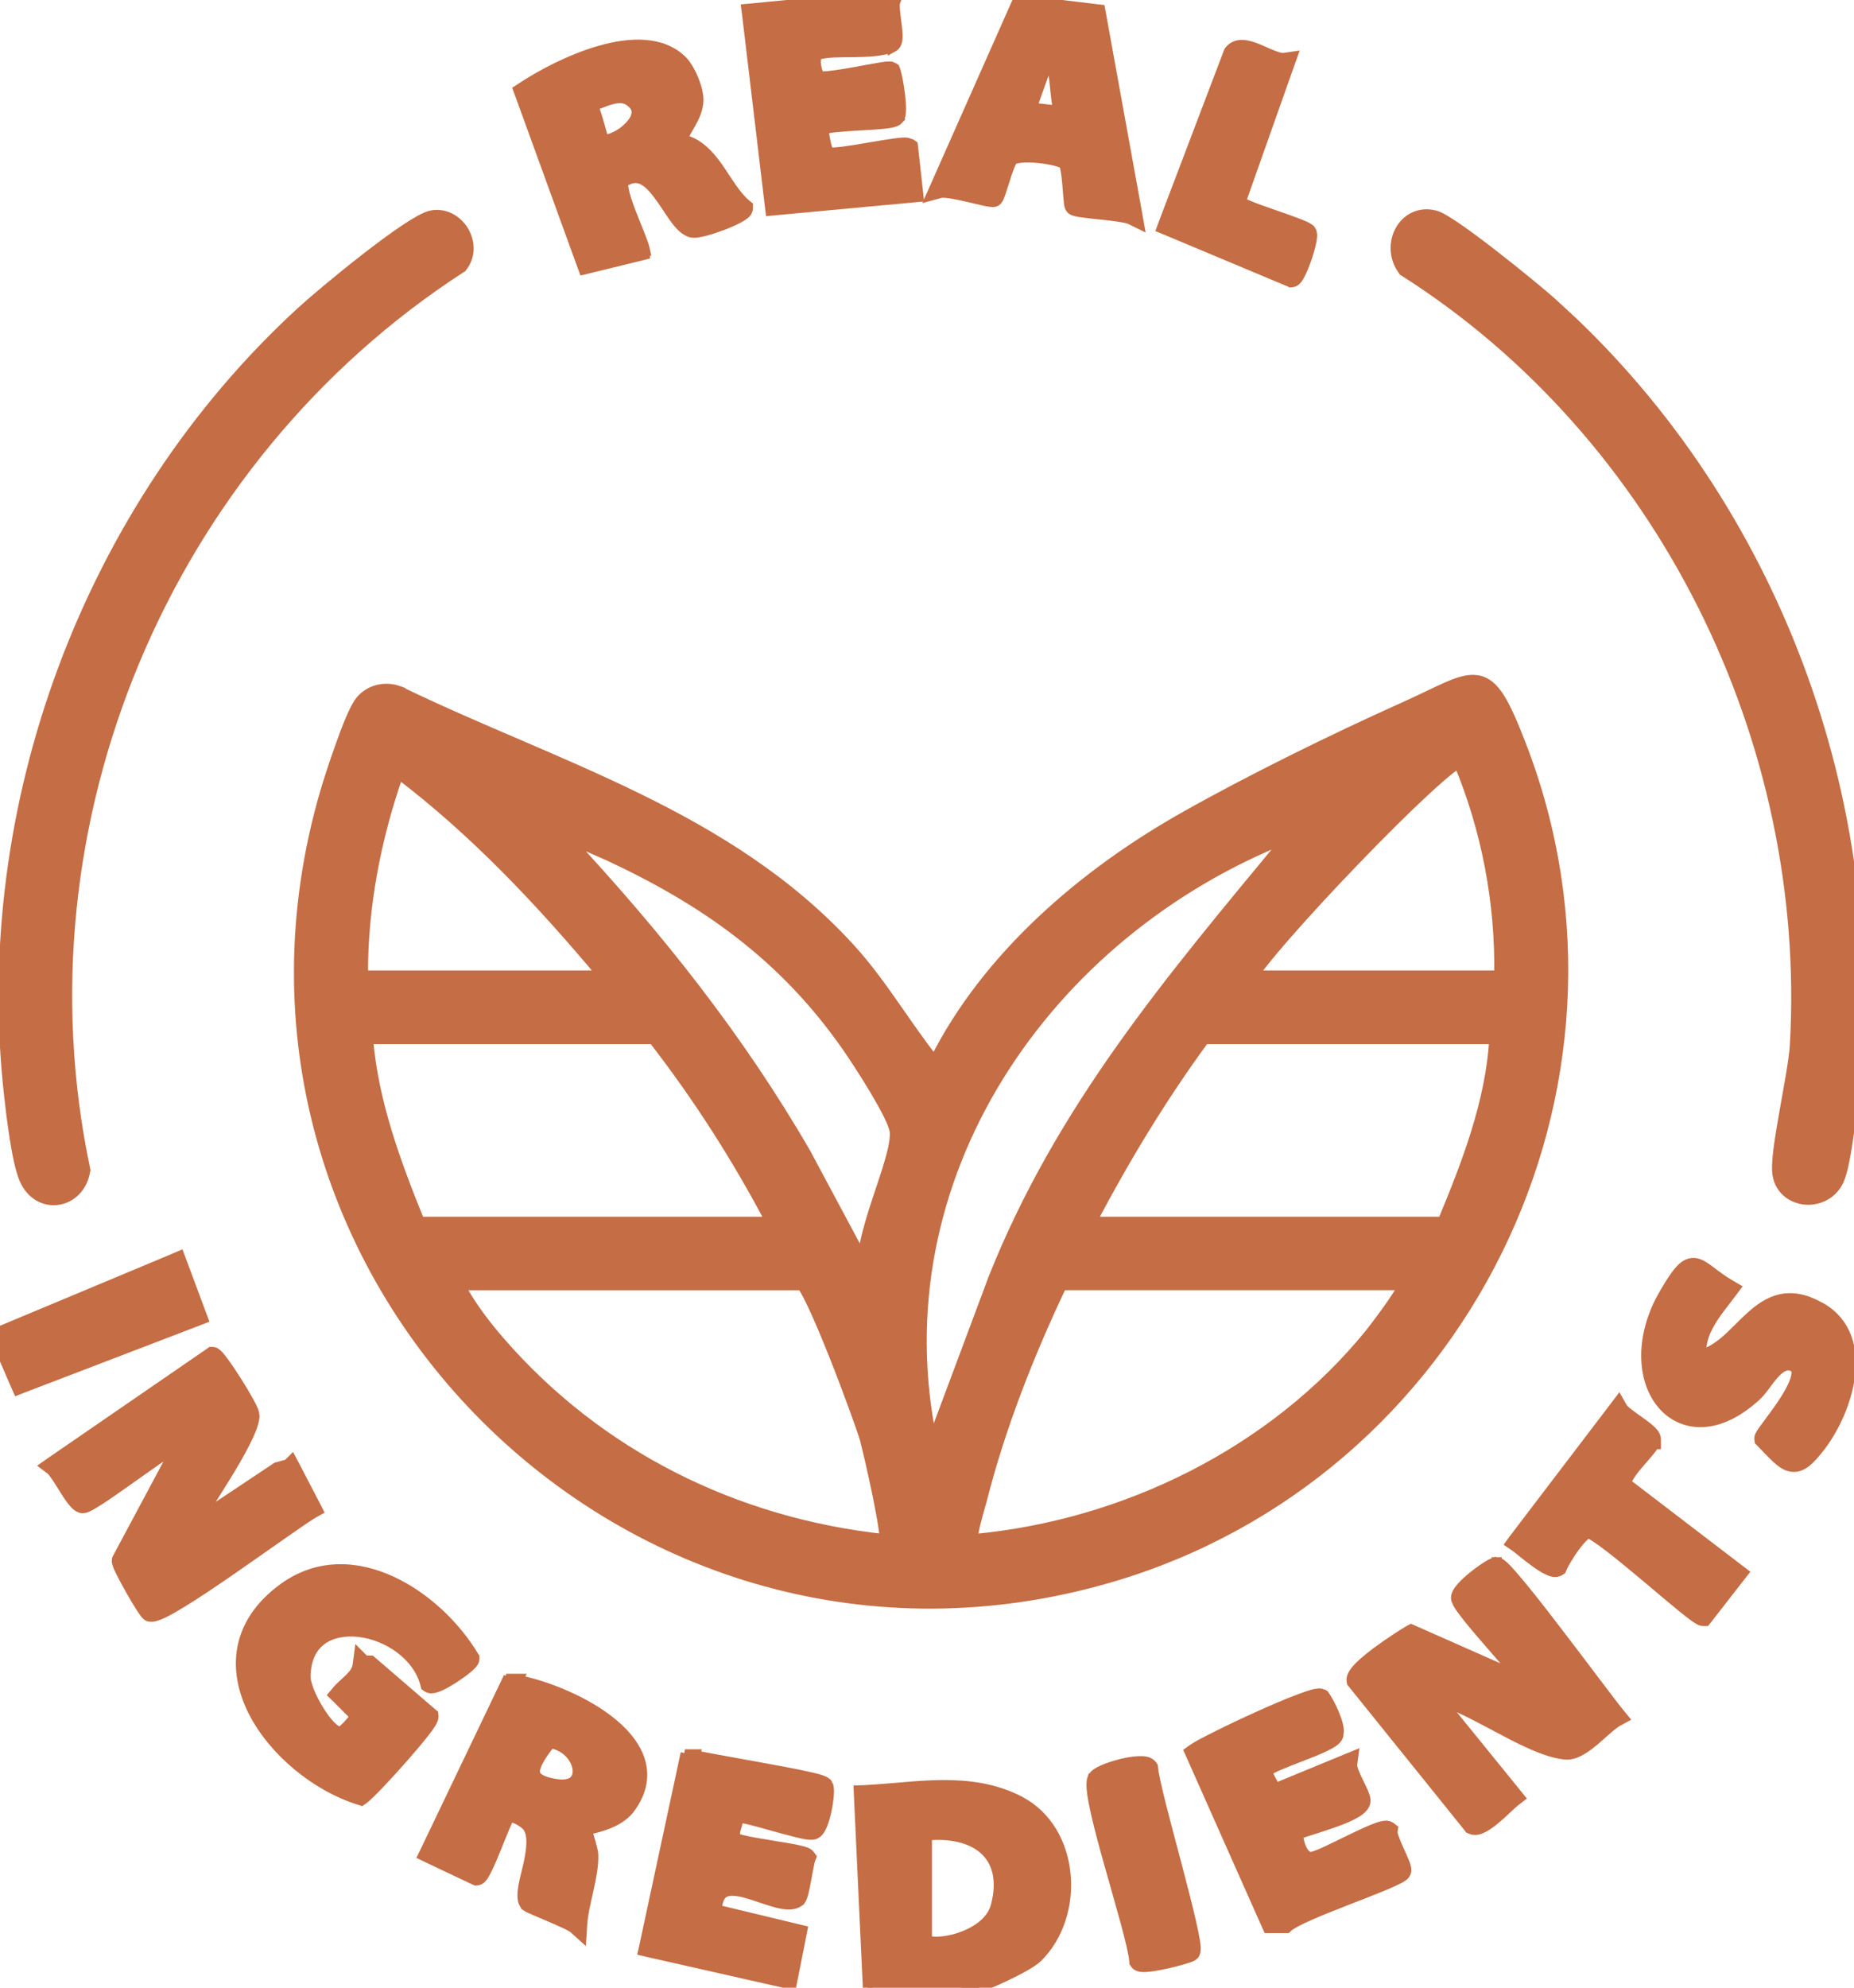 <svg xmlns="http://www.w3.org/2000/svg" fill="none" viewBox="0 0 28 30" height="30" width="28">
<g clip-path="url(#clip0_1509_1739)">
<path stroke-width="0.15" stroke="#C56D44" fill="#C56D44" d="M22.305 10.265C22.446 10.285 22.552 10.379 22.65 10.535C22.748 10.69 22.848 10.921 22.972 11.24V11.241C24.979 16.423 22.065 22.26 16.77 23.808C9.518 25.926 2.793 19.2 4.91 11.955C4.952 11.811 5.042 11.53 5.139 11.26C5.187 11.124 5.237 10.991 5.285 10.877C5.332 10.765 5.379 10.668 5.42 10.608V10.607C5.544 10.428 5.763 10.364 5.96 10.409L6.043 10.435L6.069 10.445L6.072 10.451C6.654 10.731 7.248 10.986 7.843 11.241C8.445 11.5 9.048 11.76 9.634 12.047C10.805 12.62 11.915 13.303 12.834 14.308C13.092 14.59 13.315 14.9 13.529 15.207C13.722 15.483 13.909 15.757 14.113 16.013C14.904 14.434 16.367 13.186 17.876 12.334C18.866 11.774 20.133 11.152 21.173 10.685C21.314 10.622 21.44 10.562 21.552 10.509C21.663 10.456 21.762 10.408 21.851 10.369C22.023 10.294 22.171 10.245 22.305 10.265ZM16.036 19.398C15.548 20.424 15.108 21.54 14.83 22.638V22.639C14.819 22.682 14.768 22.848 14.729 23.009C14.71 23.09 14.695 23.165 14.69 23.219C14.69 23.223 14.691 23.226 14.69 23.23C16.99 23.021 19.242 21.912 20.695 20.119C20.728 20.077 20.879 19.881 21.013 19.689C21.079 19.592 21.141 19.498 21.182 19.427C21.187 19.417 21.192 19.407 21.196 19.398H16.036ZM6.947 19.399C7.102 19.697 7.342 20.009 7.558 20.257C9.047 21.966 11.102 22.986 13.359 23.229C13.358 23.195 13.354 23.148 13.347 23.092C13.328 22.954 13.293 22.766 13.254 22.573C13.214 22.38 13.171 22.184 13.135 22.027L13.062 21.725C13.019 21.578 12.811 20.999 12.592 20.448C12.482 20.173 12.371 19.907 12.277 19.707C12.23 19.607 12.188 19.524 12.154 19.467C12.137 19.438 12.123 19.417 12.112 19.403C12.111 19.402 12.11 19.401 12.108 19.399H6.947ZM19.466 12.634C15.798 14.072 13.246 17.78 14.079 21.76L14.992 19.319V19.317C16.018 16.727 17.689 14.771 19.412 12.688V12.688C19.43 12.666 19.449 12.648 19.466 12.634ZM8.549 12.635C9.925 14.11 11.162 15.66 12.177 17.416L12.178 17.419L13.027 19.004C13.035 18.927 13.046 18.847 13.062 18.767C13.105 18.559 13.174 18.336 13.245 18.121C13.316 17.904 13.389 17.696 13.441 17.512C13.492 17.335 13.519 17.191 13.513 17.09L13.511 17.075C13.506 17.028 13.474 16.942 13.418 16.827C13.363 16.715 13.289 16.585 13.211 16.453C13.054 16.19 12.88 15.927 12.796 15.806C11.843 14.434 10.646 13.594 9.193 12.918L8.555 12.638C8.553 12.637 8.551 12.636 8.549 12.635ZM18.191 15.684C17.552 16.555 16.99 17.483 16.486 18.439H21.787C22.155 17.551 22.508 16.64 22.567 15.684H18.191ZM5.56 15.684C5.64 16.64 5.977 17.547 6.338 18.439H11.638C11.128 17.472 10.535 16.546 9.865 15.684H5.56ZM22.03 11.516C21.999 11.535 21.958 11.564 21.908 11.602C21.808 11.681 21.679 11.793 21.529 11.932C21.23 12.208 20.854 12.581 20.479 12.971C20.103 13.36 19.728 13.765 19.432 14.104C19.283 14.274 19.155 14.427 19.056 14.553C19.004 14.618 18.962 14.674 18.929 14.722H22.641C22.66 13.626 22.451 12.526 22.03 11.516ZM6.019 11.677C5.678 12.654 5.477 13.686 5.483 14.722H9.1C8.169 13.612 7.172 12.55 6.019 11.677Z"></path>
<path stroke-width="0.15" stroke="#C56D44" fill="#C56D44" d="M21.141 3.484C21.235 3.307 21.429 3.19 21.669 3.25C21.711 3.26 21.766 3.288 21.823 3.322C21.883 3.357 21.954 3.404 22.032 3.458C22.188 3.566 22.376 3.707 22.562 3.852C22.936 4.142 23.312 4.454 23.443 4.572L23.751 4.856C26.878 7.838 28.477 12.275 27.988 16.588C27.973 16.721 27.945 16.974 27.907 17.218C27.889 17.341 27.868 17.462 27.846 17.566C27.824 17.668 27.798 17.76 27.77 17.819C27.67 18.032 27.458 18.123 27.265 18.107C27.071 18.09 26.884 17.963 26.845 17.733C26.829 17.645 26.839 17.503 26.859 17.343C26.88 17.18 26.913 16.987 26.947 16.791C27.017 16.394 27.094 15.99 27.106 15.775C27.371 11.169 25.093 6.565 21.208 4.098L21.196 4.091L21.189 4.08C21.049 3.893 21.047 3.658 21.141 3.484Z"></path>
<path stroke-width="0.15" stroke="#C56D44" fill="#C56D44" d="M6.526 3.249C6.734 3.215 6.913 3.332 7.006 3.489C7.098 3.647 7.115 3.861 6.981 4.028L6.974 4.038L6.963 4.044C2.504 6.931 0.184 12.413 1.287 17.646L1.29 17.66L1.287 17.674C1.247 17.921 1.075 18.08 0.879 18.11C0.681 18.141 0.473 18.039 0.368 17.8C0.308 17.663 0.258 17.415 0.22 17.172C0.181 16.925 0.152 16.673 0.135 16.52C-0.348 12.17 1.332 7.659 4.544 4.709C4.693 4.571 5.106 4.221 5.519 3.9C5.725 3.74 5.933 3.585 6.108 3.468C6.196 3.409 6.277 3.359 6.346 3.321C6.412 3.285 6.476 3.257 6.526 3.249Z"></path>
<path stroke-width="0.15" stroke="#C56D44" fill="#C56D44" d="M22.605 23.578V23.581C22.607 23.581 22.61 23.581 22.613 23.581L22.614 23.579C22.634 23.582 22.651 23.592 22.66 23.598C22.671 23.605 22.682 23.613 22.692 23.622C22.714 23.64 22.739 23.665 22.767 23.694C22.822 23.753 22.891 23.834 22.971 23.93C23.13 24.122 23.331 24.38 23.533 24.645C23.94 25.175 24.352 25.73 24.462 25.862L24.52 25.933L24.44 25.976C24.395 26 24.341 26.043 24.278 26.097C24.219 26.147 24.148 26.213 24.082 26.269C24.014 26.326 23.942 26.382 23.869 26.422C23.798 26.461 23.718 26.491 23.637 26.482C23.482 26.467 23.309 26.407 23.133 26.329C23.044 26.29 22.953 26.246 22.86 26.199L22.304 25.906C22.212 25.859 22.121 25.814 22.033 25.774C21.939 25.732 21.849 25.696 21.764 25.668L22.904 27.072L22.953 27.133L22.892 27.18C22.866 27.199 22.824 27.238 22.77 27.288C22.719 27.337 22.658 27.393 22.597 27.445C22.536 27.497 22.471 27.546 22.41 27.579C22.38 27.595 22.346 27.61 22.314 27.616C22.281 27.623 22.242 27.622 22.206 27.604L22.191 27.597L22.182 27.584L20.429 25.409L20.417 25.395L20.413 25.376C20.404 25.328 20.426 25.284 20.445 25.254C20.466 25.221 20.497 25.186 20.53 25.152C20.598 25.084 20.692 25.009 20.788 24.936C20.981 24.792 21.198 24.654 21.277 24.608L21.311 24.59L21.345 24.605L22.925 25.304C22.834 25.191 22.709 25.046 22.578 24.895C22.445 24.742 22.307 24.584 22.2 24.452C22.147 24.387 22.101 24.326 22.065 24.276C22.048 24.252 22.032 24.228 22.02 24.207L21.992 24.145C21.981 24.102 21.998 24.061 22.012 24.037C22.027 24.009 22.048 23.981 22.072 23.954C22.121 23.899 22.187 23.84 22.254 23.786C22.321 23.732 22.392 23.681 22.45 23.645C22.479 23.626 22.506 23.61 22.529 23.599C22.541 23.593 22.553 23.588 22.565 23.584C22.573 23.582 22.586 23.582 22.602 23.582V23.578H22.605Z"></path>
<path stroke-width="0.15" stroke="#C56D44" fill="#C56D44" d="M3.21 20.404C3.231 20.404 3.247 20.413 3.254 20.417C3.262 20.422 3.269 20.427 3.274 20.432C3.285 20.441 3.296 20.452 3.307 20.464C3.328 20.488 3.354 20.522 3.383 20.561C3.44 20.638 3.509 20.742 3.577 20.849C3.645 20.955 3.711 21.066 3.76 21.156C3.784 21.201 3.806 21.242 3.82 21.276C3.828 21.293 3.833 21.311 3.838 21.326L3.845 21.38C3.836 21.484 3.776 21.63 3.696 21.785C3.615 21.944 3.508 22.126 3.396 22.307C3.26 22.528 3.12 22.746 3.009 22.924L4.168 22.152L4.179 22.145L4.189 22.143L4.347 22.099L4.407 22.039L4.455 22.13L4.77 22.735L4.803 22.8L4.74 22.835C4.658 22.882 4.481 23.004 4.254 23.163C4.028 23.321 3.756 23.513 3.488 23.698C3.22 23.883 2.954 24.062 2.74 24.192C2.634 24.257 2.539 24.311 2.462 24.348C2.424 24.366 2.388 24.38 2.356 24.39C2.328 24.398 2.292 24.407 2.26 24.401C2.24 24.398 2.226 24.387 2.222 24.384C2.216 24.379 2.21 24.374 2.206 24.37C2.198 24.362 2.19 24.351 2.182 24.34C2.165 24.317 2.144 24.287 2.122 24.252C2.077 24.182 2.022 24.09 1.97 23.997C1.917 23.904 1.866 23.809 1.828 23.733C1.809 23.696 1.793 23.661 1.782 23.634C1.777 23.62 1.772 23.608 1.769 23.596C1.767 23.59 1.765 23.582 1.764 23.575C1.763 23.569 1.761 23.557 1.764 23.543L1.766 23.532L1.771 23.521L2.671 21.839C2.653 21.85 2.633 21.86 2.613 21.873C2.473 21.962 2.29 22.09 2.104 22.222C1.92 22.352 1.733 22.486 1.583 22.587C1.508 22.637 1.441 22.68 1.388 22.71C1.362 22.725 1.338 22.738 1.316 22.747C1.306 22.752 1.294 22.756 1.283 22.759L1.242 22.764C1.205 22.761 1.175 22.739 1.155 22.723C1.134 22.704 1.112 22.681 1.093 22.656C1.053 22.607 1.011 22.542 0.971 22.477C0.929 22.412 0.889 22.347 0.853 22.292C0.814 22.235 0.786 22.199 0.77 22.186L0.688 22.124L0.772 22.065L3.168 20.418L3.187 20.404H3.21Z"></path>
<path stroke-width="0.15" stroke="#C56D44" fill="#C56D44" d="M14.222 26.941C14.619 26.938 15.018 26.987 15.395 27.181H15.394C15.822 27.401 16.051 27.837 16.094 28.29C16.137 28.743 15.995 29.225 15.667 29.546C15.623 29.589 15.538 29.643 15.441 29.696C15.342 29.751 15.22 29.811 15.1 29.866C14.979 29.921 14.856 29.972 14.752 30.01C14.7 30.028 14.652 30.044 14.61 30.055C14.57 30.065 14.531 30.073 14.499 30.073H13.109L13.106 30.002L12.971 27.097L12.968 27.021L13.042 27.019C13.234 27.009 13.428 26.991 13.626 26.975C13.823 26.958 14.023 26.943 14.222 26.941ZM14.851 27.905C14.659 27.741 14.356 27.669 14 27.703V29.28C14.001 29.281 14.002 29.283 14.005 29.284C14.021 29.292 14.05 29.3 14.095 29.304C14.183 29.31 14.308 29.297 14.44 29.259C14.71 29.181 14.973 29.015 15.038 28.767C15.146 28.357 15.049 28.075 14.851 27.905Z"></path>
<path stroke-width="0.15" stroke="#C56D44" fill="#C56D44" d="M7.166 25.035C7.166 25.061 7.154 25.081 7.148 25.089C7.141 25.101 7.132 25.111 7.123 25.121C7.105 25.14 7.083 25.162 7.057 25.183C7.004 25.227 6.934 25.277 6.862 25.324C6.791 25.37 6.715 25.415 6.651 25.444C6.62 25.458 6.588 25.47 6.56 25.477C6.545 25.48 6.528 25.483 6.512 25.483C6.496 25.482 6.473 25.479 6.452 25.464L6.43 25.449L6.423 25.421C6.312 24.989 5.86 24.684 5.425 24.632C5.209 24.607 5.008 24.645 4.862 24.75C4.719 24.854 4.619 25.03 4.615 25.304C4.615 25.352 4.632 25.426 4.667 25.517C4.702 25.606 4.751 25.704 4.807 25.796C4.863 25.889 4.925 25.974 4.984 26.037C5.047 26.102 5.096 26.132 5.126 26.137C5.126 26.137 5.137 26.138 5.163 26.121C5.189 26.103 5.217 26.076 5.249 26.043C5.28 26.009 5.311 25.974 5.341 25.94C5.35 25.93 5.36 25.921 5.369 25.911L5.086 25.627L5.037 25.58L5.081 25.527C5.114 25.487 5.151 25.451 5.187 25.419C5.223 25.385 5.257 25.355 5.288 25.324C5.35 25.261 5.392 25.201 5.401 25.125L5.421 24.974L5.509 25.062H5.602L5.623 25.08L6.521 25.853L6.545 25.873L6.548 25.905C6.549 25.921 6.545 25.936 6.542 25.944C6.539 25.953 6.535 25.963 6.531 25.971C6.523 25.988 6.513 26.006 6.5 26.025C6.475 26.064 6.438 26.113 6.396 26.166C6.31 26.275 6.195 26.411 6.075 26.546C5.955 26.682 5.83 26.819 5.726 26.928C5.623 27.035 5.534 27.123 5.489 27.156L5.458 27.177L5.423 27.166C4.781 26.966 4.132 26.44 3.823 25.83C3.668 25.523 3.597 25.19 3.66 24.865C3.724 24.538 3.921 24.228 4.287 23.964C4.807 23.59 5.394 23.625 5.912 23.864C6.428 24.101 6.883 24.543 7.155 24.996L7.166 25.013V25.035Z"></path>
<path stroke-width="0.15" stroke="#C56D44" fill="#C56D44" d="M9.523 1.537C9.44 1.471 9.346 1.471 9.232 1.502C9.175 1.517 9.117 1.54 9.057 1.563C9.026 1.575 8.992 1.585 8.96 1.596C8.968 1.616 8.977 1.637 8.984 1.659C9.006 1.72 9.027 1.793 9.047 1.861C9.067 1.931 9.084 1.996 9.099 2.046C9.105 2.068 9.112 2.085 9.116 2.098C9.123 2.1 9.133 2.105 9.148 2.104C9.175 2.103 9.208 2.095 9.247 2.081C9.325 2.051 9.411 1.997 9.481 1.93C9.553 1.863 9.6 1.79 9.611 1.724C9.621 1.666 9.606 1.602 9.525 1.539L9.523 1.537ZM11.296 3.142C11.296 3.171 11.282 3.194 11.273 3.206C11.264 3.219 11.251 3.23 11.239 3.239C11.216 3.257 11.186 3.275 11.153 3.293C11.087 3.328 10.999 3.367 10.909 3.401C10.819 3.435 10.725 3.466 10.645 3.487C10.605 3.497 10.566 3.505 10.534 3.51C10.52 3.512 10.503 3.514 10.487 3.514L10.44 3.51C10.385 3.496 10.337 3.462 10.296 3.423C10.254 3.383 10.215 3.333 10.177 3.28C10.139 3.227 10.1 3.168 10.062 3.11C10.023 3.052 9.984 2.994 9.943 2.94C9.861 2.83 9.78 2.746 9.695 2.709C9.619 2.675 9.53 2.675 9.415 2.755C9.414 2.757 9.413 2.762 9.412 2.771C9.41 2.793 9.413 2.826 9.422 2.869C9.439 2.955 9.476 3.065 9.52 3.182C9.564 3.299 9.614 3.419 9.655 3.522C9.695 3.622 9.73 3.715 9.74 3.769L9.743 3.783H9.742V3.843L9.685 3.857L8.88 4.054L8.814 4.07L8.791 4.008L7.847 1.411L7.826 1.355L7.875 1.323C8.15 1.14 8.604 0.894 9.061 0.763C9.511 0.635 9.999 0.61 10.306 0.917C10.369 0.981 10.431 1.09 10.475 1.197C10.518 1.304 10.552 1.426 10.549 1.518V1.519C10.543 1.664 10.48 1.783 10.421 1.886C10.376 1.965 10.334 2.033 10.306 2.102C10.546 2.156 10.704 2.331 10.835 2.514C10.872 2.566 10.908 2.62 10.942 2.673C10.977 2.725 11.011 2.777 11.046 2.827C11.116 2.927 11.187 3.017 11.269 3.085L11.296 3.107V3.142Z"></path>
<path stroke-width="0.15" stroke="#C56D44" fill="#C56D44" d="M7.834 25.337L7.824 25.357C8.202 25.429 8.762 25.639 9.17 25.946C9.393 26.113 9.578 26.315 9.658 26.545C9.74 26.781 9.707 27.038 9.513 27.297C9.403 27.443 9.222 27.521 9.079 27.565C9.006 27.588 8.938 27.603 8.89 27.614C8.881 27.616 8.873 27.617 8.866 27.619C8.874 27.649 8.886 27.688 8.898 27.732C8.912 27.778 8.927 27.828 8.938 27.873C8.95 27.918 8.96 27.965 8.961 28.002C8.965 28.172 8.925 28.36 8.885 28.54C8.844 28.723 8.802 28.898 8.793 29.055L8.783 29.212L8.667 29.107C8.662 29.102 8.648 29.093 8.623 29.079C8.599 29.065 8.569 29.049 8.534 29.033C8.464 29 8.379 28.963 8.295 28.927C8.211 28.892 8.128 28.856 8.065 28.829C8.034 28.815 8.006 28.803 7.985 28.793C7.975 28.787 7.965 28.781 7.957 28.776C7.953 28.773 7.947 28.77 7.942 28.766C7.939 28.763 7.93 28.756 7.923 28.745H7.922C7.898 28.707 7.891 28.661 7.89 28.62C7.889 28.577 7.893 28.53 7.901 28.482C7.918 28.387 7.948 28.271 7.974 28.161C8 28.047 8.021 27.933 8.024 27.83C8.027 27.752 8.019 27.684 7.998 27.629L7.973 27.579C7.964 27.565 7.944 27.545 7.915 27.522C7.887 27.5 7.852 27.478 7.817 27.461C7.782 27.444 7.748 27.433 7.722 27.429C7.706 27.427 7.696 27.428 7.691 27.429C7.688 27.435 7.683 27.443 7.678 27.454C7.665 27.48 7.649 27.517 7.63 27.562C7.592 27.651 7.547 27.765 7.5 27.88C7.454 27.995 7.405 28.11 7.363 28.197C7.342 28.24 7.322 28.279 7.303 28.308C7.293 28.322 7.283 28.337 7.271 28.349C7.261 28.358 7.239 28.38 7.205 28.382L7.185 28.383L7.167 28.375L6.457 28.039L6.389 28.006L6.422 27.938L7.647 25.38L7.708 25.41L7.713 25.337H7.834ZM8.312 26.311C8.255 26.385 8.203 26.456 8.162 26.523C8.114 26.601 8.087 26.666 8.081 26.718C8.076 26.764 8.088 26.799 8.125 26.831C8.168 26.867 8.25 26.902 8.394 26.925C8.542 26.949 8.627 26.917 8.671 26.875C8.714 26.834 8.733 26.767 8.72 26.685C8.693 26.527 8.547 26.348 8.312 26.311Z"></path>
<path stroke-width="0.15" stroke="#C56D44" fill="#C56D44" d="M15.429 0.001L16.561 0.138L16.616 0.144L16.626 0.199L17.176 3.23L17.202 3.377L17.068 3.311C17.06 3.307 17.041 3.301 17.01 3.293C16.98 3.287 16.944 3.279 16.902 3.273C16.819 3.26 16.72 3.249 16.622 3.239C16.525 3.228 16.428 3.219 16.354 3.208C16.317 3.203 16.283 3.198 16.257 3.192C16.244 3.189 16.231 3.185 16.22 3.181C16.212 3.178 16.191 3.171 16.175 3.154L16.174 3.153C16.16 3.137 16.154 3.118 16.152 3.112C16.15 3.102 16.147 3.091 16.145 3.081C16.142 3.06 16.139 3.034 16.137 3.005C16.131 2.949 16.126 2.872 16.12 2.799C16.114 2.724 16.106 2.649 16.096 2.587C16.09 2.557 16.085 2.53 16.079 2.509C16.073 2.487 16.067 2.477 16.065 2.474H16.064C16.068 2.479 16.065 2.473 16.042 2.462C16.021 2.453 15.992 2.443 15.956 2.433C15.884 2.414 15.791 2.397 15.696 2.387C15.601 2.377 15.507 2.375 15.43 2.381C15.391 2.385 15.358 2.39 15.334 2.397C15.309 2.405 15.298 2.413 15.295 2.416C15.292 2.418 15.285 2.428 15.274 2.448C15.265 2.466 15.254 2.491 15.243 2.519C15.221 2.575 15.199 2.644 15.177 2.712C15.155 2.78 15.134 2.849 15.116 2.901C15.107 2.927 15.099 2.951 15.091 2.97C15.087 2.98 15.082 2.99 15.077 2.999C15.074 3.004 15.066 3.014 15.056 3.024L15.057 3.025L15.056 3.027L15.047 3.035C15.031 3.046 15.015 3.048 15.009 3.049C15.001 3.05 14.994 3.05 14.988 3.05C14.977 3.05 14.965 3.049 14.953 3.047C14.93 3.044 14.899 3.038 14.866 3.031C14.799 3.016 14.71 2.994 14.621 2.974C14.531 2.953 14.439 2.934 14.362 2.921C14.324 2.915 14.29 2.911 14.263 2.91C14.234 2.908 14.219 2.909 14.214 2.911L14.062 2.952L14.126 2.808L15.352 0.045L15.374 -0.005L15.429 0.001ZM15.583 1.624L15.983 1.669C15.971 1.617 15.961 1.564 15.954 1.51C15.942 1.42 15.934 1.315 15.924 1.227C15.909 1.097 15.885 0.987 15.842 0.901L15.583 1.624Z"></path>
<path stroke-width="0.15" stroke="#C56D44" fill="#C56D44" d="M10.504 26.477L10.5 26.494C10.687 26.532 11.101 26.605 11.505 26.679C11.738 26.721 11.966 26.763 12.14 26.801C12.227 26.819 12.302 26.837 12.357 26.852C12.385 26.86 12.409 26.868 12.429 26.876C12.438 26.88 12.448 26.884 12.457 26.889L12.49 26.914L12.513 26.96C12.516 26.973 12.518 26.987 12.519 27C12.521 27.026 12.52 27.058 12.518 27.091C12.513 27.157 12.502 27.239 12.485 27.318C12.469 27.398 12.446 27.479 12.42 27.543C12.407 27.575 12.391 27.605 12.373 27.63C12.357 27.652 12.329 27.682 12.286 27.69C12.253 27.697 12.209 27.692 12.17 27.686C12.127 27.678 12.074 27.666 12.018 27.652C11.904 27.624 11.765 27.585 11.632 27.548C11.497 27.51 11.366 27.474 11.266 27.452C11.222 27.442 11.185 27.436 11.157 27.433C11.154 27.455 11.149 27.477 11.144 27.497C11.138 27.518 11.132 27.541 11.126 27.561C11.12 27.581 11.114 27.601 11.109 27.619C11.1 27.657 11.098 27.684 11.101 27.704C11.103 27.72 11.109 27.731 11.125 27.741C11.131 27.745 11.149 27.753 11.185 27.764C11.22 27.773 11.264 27.784 11.315 27.794C11.418 27.814 11.543 27.834 11.668 27.855C11.792 27.875 11.916 27.895 12.012 27.914C12.059 27.924 12.102 27.934 12.135 27.943C12.151 27.948 12.167 27.954 12.181 27.96C12.191 27.965 12.213 27.975 12.229 27.996L12.253 28.028L12.238 28.066C12.231 28.087 12.222 28.13 12.21 28.189C12.199 28.248 12.186 28.315 12.174 28.382C12.162 28.448 12.149 28.514 12.136 28.565C12.129 28.591 12.122 28.616 12.114 28.636C12.11 28.646 12.105 28.657 12.1 28.667C12.095 28.676 12.085 28.69 12.068 28.701V28.702C12.014 28.74 11.948 28.747 11.886 28.744C11.823 28.741 11.755 28.726 11.688 28.706C11.619 28.686 11.546 28.662 11.476 28.638C11.404 28.613 11.333 28.59 11.265 28.571C11.124 28.534 11.016 28.525 10.945 28.561C10.89 28.588 10.838 28.654 10.826 28.822L12.048 29.116L12.118 29.133L12.104 29.204L11.97 29.878L11.955 29.953L11.88 29.936L9.785 29.463L9.713 29.446L9.729 29.374L10.338 26.537L10.399 26.551L10.409 26.477H10.504Z"></path>
<path stroke-width="0.15" stroke="#C56D44" fill="#C56D44" d="M19.985 25.573L19.998 25.581L20.007 25.594C20.049 25.654 20.109 25.765 20.154 25.875C20.177 25.931 20.197 25.989 20.209 26.041C20.215 26.066 20.219 26.093 20.221 26.119L20.213 26.197C20.205 26.221 20.191 26.24 20.178 26.254C20.164 26.269 20.147 26.282 20.13 26.294C20.095 26.318 20.05 26.341 20.002 26.364C19.905 26.411 19.78 26.46 19.657 26.507C19.533 26.555 19.411 26.602 19.314 26.644C19.266 26.665 19.226 26.683 19.196 26.7C19.169 26.716 19.159 26.726 19.156 26.728C19.151 26.735 19.149 26.746 19.153 26.767C19.158 26.79 19.171 26.818 19.189 26.853C19.206 26.884 19.23 26.925 19.247 26.963C19.251 26.971 19.252 26.981 19.256 26.991L20.319 26.553L20.439 26.504L20.422 26.632C20.419 26.65 20.425 26.684 20.444 26.736C20.462 26.785 20.488 26.84 20.516 26.896C20.542 26.95 20.571 27.008 20.591 27.056C20.601 27.08 20.61 27.104 20.616 27.127C20.622 27.148 20.627 27.178 20.62 27.207C20.609 27.255 20.573 27.292 20.54 27.319C20.505 27.347 20.46 27.373 20.411 27.398C20.314 27.447 20.189 27.493 20.068 27.534C19.947 27.576 19.825 27.613 19.732 27.643C19.686 27.658 19.647 27.671 19.619 27.681C19.614 27.683 19.61 27.684 19.605 27.686C19.606 27.695 19.607 27.707 19.608 27.721C19.613 27.763 19.624 27.818 19.644 27.869C19.663 27.921 19.689 27.965 19.719 27.992C19.746 28.018 19.776 28.029 19.815 28.024C19.829 28.021 19.856 28.014 19.896 27.998C19.936 27.983 19.984 27.962 20.037 27.937C20.144 27.887 20.27 27.825 20.395 27.764C20.519 27.704 20.642 27.645 20.741 27.606C20.79 27.586 20.836 27.57 20.874 27.562C20.893 27.558 20.913 27.554 20.932 27.554C20.949 27.554 20.977 27.557 21.002 27.575L21.038 27.603L21.031 27.647C21.031 27.649 21.031 27.66 21.035 27.68C21.039 27.699 21.047 27.724 21.057 27.751C21.077 27.807 21.104 27.871 21.134 27.936C21.162 27.999 21.193 28.063 21.213 28.116C21.223 28.141 21.232 28.168 21.236 28.192C21.239 28.203 21.24 28.217 21.239 28.231C21.239 28.244 21.235 28.266 21.221 28.286C21.207 28.306 21.186 28.321 21.17 28.331C21.152 28.343 21.129 28.355 21.104 28.367C21.053 28.393 20.987 28.423 20.911 28.454C20.759 28.518 20.561 28.594 20.361 28.672C20.161 28.75 19.957 28.83 19.79 28.904C19.707 28.94 19.634 28.975 19.575 29.006C19.515 29.038 19.475 29.063 19.455 29.081L19.434 29.101H19.148L19.128 29.057L17.987 26.491L17.962 26.436L18.012 26.4C18.068 26.359 18.211 26.284 18.388 26.196C18.567 26.106 18.789 26.001 19.007 25.903C19.225 25.804 19.441 25.712 19.609 25.649C19.693 25.617 19.766 25.591 19.823 25.575C19.852 25.568 19.879 25.562 19.901 25.56C19.913 25.558 19.925 25.558 19.938 25.559L19.985 25.573Z"></path>
<path stroke-width="0.15" stroke="#C56D44" fill="#C56D44" d="M13.521 0.027C13.515 0.043 13.511 0.081 13.516 0.145C13.52 0.205 13.53 0.274 13.539 0.344C13.548 0.412 13.556 0.483 13.557 0.541C13.557 0.569 13.555 0.599 13.549 0.625C13.543 0.65 13.529 0.687 13.491 0.708L13.482 0.713V0.712C13.321 0.777 13.091 0.785 12.886 0.788C12.78 0.789 12.678 0.789 12.587 0.793C12.495 0.798 12.421 0.807 12.369 0.824V0.825C12.35 0.831 12.336 0.843 12.328 0.871C12.319 0.901 12.319 0.944 12.326 0.992C12.334 1.039 12.347 1.086 12.362 1.12C12.368 1.132 12.374 1.141 12.378 1.148C12.391 1.149 12.41 1.153 12.437 1.152C12.474 1.151 12.521 1.147 12.574 1.14C12.68 1.127 12.807 1.105 12.932 1.083C13.055 1.06 13.177 1.037 13.27 1.022C13.316 1.014 13.358 1.007 13.39 1.004C13.405 1.003 13.42 1.002 13.434 1.002C13.44 1.003 13.449 1.003 13.457 1.004L13.493 1.02L13.513 1.033L13.521 1.055C13.546 1.125 13.576 1.287 13.594 1.433C13.602 1.507 13.608 1.582 13.608 1.642C13.608 1.672 13.607 1.7 13.602 1.725C13.601 1.737 13.598 1.751 13.594 1.763C13.589 1.775 13.581 1.79 13.567 1.804L13.568 1.805C13.552 1.822 13.531 1.831 13.518 1.836C13.502 1.842 13.485 1.847 13.468 1.851C13.432 1.859 13.388 1.865 13.339 1.87C13.241 1.88 13.115 1.887 12.989 1.894C12.862 1.901 12.734 1.909 12.626 1.92C12.572 1.926 12.524 1.933 12.485 1.94C12.468 1.943 12.454 1.948 12.441 1.952C12.442 1.959 12.442 1.967 12.442 1.975C12.446 2.016 12.454 2.071 12.465 2.125C12.476 2.179 12.489 2.23 12.503 2.268C12.507 2.281 12.512 2.29 12.516 2.297C12.53 2.299 12.551 2.302 12.58 2.301C12.622 2.3 12.673 2.295 12.731 2.288C12.848 2.273 12.987 2.25 13.125 2.226C13.261 2.203 13.397 2.179 13.504 2.165C13.557 2.157 13.606 2.152 13.645 2.151C13.664 2.15 13.682 2.151 13.699 2.153L13.758 2.172L13.787 2.192L13.791 2.226L13.865 2.897L13.873 2.973L13.797 2.98L11.707 3.174L11.635 3.181L11.626 3.109L11.281 0.21L11.271 0.134L11.349 0.127L13.444 -0.076L13.567 -0.088L13.521 0.027Z"></path>
<path stroke-width="0.15" stroke="#C56D44" fill="#C56D44" d="M25.618 19.065C25.657 19.074 25.694 19.092 25.729 19.113C25.763 19.134 25.799 19.161 25.838 19.19C25.916 19.249 26.009 19.321 26.136 19.395L26.208 19.437L26.157 19.505C26.035 19.669 25.904 19.822 25.811 19.991C25.732 20.134 25.685 20.281 25.693 20.445C25.821 20.409 25.935 20.338 26.045 20.246C26.111 20.19 26.174 20.129 26.238 20.065C26.302 20.002 26.366 19.937 26.433 19.877C26.565 19.756 26.712 19.648 26.891 19.608C27.067 19.569 27.263 19.601 27.492 19.732H27.495L27.513 19.742C27.896 19.968 27.989 20.366 27.941 20.759C27.893 21.15 27.705 21.552 27.499 21.824C27.411 21.94 27.335 22.025 27.265 22.077C27.191 22.131 27.116 22.154 27.034 22.134C26.96 22.117 26.893 22.066 26.827 22.005C26.761 21.943 26.682 21.859 26.591 21.765L26.574 21.749L26.57 21.724C26.567 21.703 26.573 21.685 26.575 21.678C26.578 21.67 26.583 21.661 26.587 21.654C26.595 21.64 26.605 21.623 26.617 21.606C26.641 21.572 26.674 21.527 26.712 21.476C26.788 21.374 26.884 21.245 26.966 21.115C27.049 20.983 27.111 20.858 27.127 20.762C27.135 20.716 27.13 20.684 27.12 20.664C27.111 20.646 27.093 20.628 27.051 20.615C26.966 20.59 26.883 20.638 26.786 20.748C26.74 20.8 26.697 20.86 26.653 20.918C26.612 20.973 26.567 21.03 26.523 21.07C26.239 21.331 25.959 21.456 25.708 21.465C25.454 21.473 25.238 21.364 25.089 21.178C24.811 20.833 24.766 20.234 25.075 19.63L25.142 19.509C25.239 19.343 25.316 19.227 25.384 19.157C25.418 19.121 25.454 19.093 25.494 19.077C25.536 19.06 25.577 19.056 25.618 19.065Z"></path>
<path stroke-width="0.15" stroke="#C56D44" fill="#C56D44" d="M24.504 21.247C24.512 21.262 24.54 21.29 24.591 21.33C24.639 21.368 24.696 21.408 24.755 21.45C24.812 21.491 24.872 21.534 24.916 21.573C24.938 21.593 24.959 21.614 24.975 21.635C24.989 21.654 25.009 21.684 25.009 21.722V21.797H24.985C24.981 21.805 24.977 21.812 24.974 21.818C24.957 21.846 24.933 21.876 24.908 21.906C24.86 21.965 24.792 22.041 24.735 22.108C24.675 22.18 24.622 22.249 24.591 22.307C24.575 22.336 24.567 22.358 24.564 22.374C24.564 22.38 24.563 22.384 24.564 22.387L26.269 23.69L26.329 23.736L26.282 23.796L25.782 24.438L25.759 24.467H25.722C25.703 24.466 25.688 24.46 25.68 24.457C25.67 24.453 25.66 24.447 25.65 24.441C25.631 24.43 25.609 24.415 25.584 24.398C25.534 24.361 25.47 24.311 25.396 24.251C25.25 24.132 25.061 23.972 24.87 23.811C24.678 23.65 24.482 23.487 24.318 23.361C24.237 23.298 24.164 23.245 24.105 23.206C24.045 23.167 24.006 23.147 23.986 23.141C23.991 23.141 23.99 23.139 23.979 23.145C23.966 23.151 23.949 23.162 23.928 23.181C23.886 23.218 23.838 23.274 23.79 23.338C23.694 23.467 23.61 23.614 23.588 23.671L23.579 23.692L23.561 23.705C23.525 23.729 23.484 23.729 23.455 23.724C23.425 23.718 23.394 23.706 23.365 23.691C23.306 23.663 23.24 23.618 23.177 23.572C23.113 23.526 23.05 23.475 22.997 23.433C22.942 23.389 22.901 23.355 22.879 23.34L22.814 23.296L22.861 23.232L24.38 21.238L24.448 21.148L24.504 21.247Z"></path>
<path stroke-width="0.15" stroke="#C56D44" fill="#C56D44" d="M18.79 0.679C18.866 0.686 18.948 0.717 19.023 0.748C19.102 0.782 19.172 0.815 19.241 0.841C19.311 0.867 19.36 0.878 19.392 0.873L19.516 0.855L19.474 0.972L18.74 3.045L18.741 3.046C18.766 3.061 18.804 3.079 18.852 3.099C18.947 3.139 19.074 3.184 19.205 3.23C19.335 3.275 19.468 3.321 19.571 3.36C19.623 3.379 19.669 3.398 19.705 3.414C19.723 3.422 19.739 3.43 19.753 3.439C19.764 3.445 19.783 3.458 19.796 3.476H19.797C19.811 3.495 19.814 3.516 19.815 3.529C19.817 3.542 19.817 3.557 19.816 3.571C19.815 3.598 19.809 3.631 19.802 3.665C19.787 3.734 19.763 3.818 19.735 3.899C19.708 3.979 19.676 4.06 19.645 4.121C19.631 4.152 19.615 4.18 19.599 4.202C19.591 4.213 19.581 4.226 19.569 4.236C19.559 4.244 19.539 4.259 19.512 4.261L19.493 4.263L19.477 4.255L17.61 3.473L17.544 3.446L17.569 3.377L18.556 0.783L18.56 0.773L18.567 0.764C18.627 0.688 18.711 0.671 18.79 0.679Z"></path>
<path stroke-width="0.15" stroke="#C56D44" fill="#C56D44" d="M2.74 19.029L3.041 19.836L3.067 19.905L2.998 19.932L0.334 20.952L0.268 20.978L0.238 20.911L-0.068 20.202L-0.099 20.132L-0.029 20.103L2.641 18.987L2.713 18.956L2.74 19.029Z"></path>
<path stroke-width="0.15" stroke="#C56D44" fill="#C56D44" d="M17.302 26.586C17.325 26.591 17.355 26.601 17.38 26.622L17.402 26.646L17.413 26.663L17.415 26.683C17.417 26.72 17.429 26.789 17.45 26.886C17.471 26.982 17.499 27.1 17.532 27.233C17.599 27.499 17.686 27.822 17.77 28.139C17.853 28.456 17.934 28.767 17.988 29.005C18.015 29.124 18.037 29.227 18.049 29.304C18.055 29.343 18.058 29.378 18.059 29.406C18.059 29.419 18.058 29.433 18.057 29.447C18.055 29.458 18.051 29.479 18.038 29.498L18.037 29.5C18.028 29.511 18.017 29.518 18.013 29.52C18.007 29.523 18.002 29.527 17.997 29.529C17.988 29.533 17.977 29.538 17.965 29.543C17.941 29.551 17.91 29.561 17.874 29.572C17.802 29.593 17.71 29.617 17.616 29.638C17.523 29.659 17.427 29.677 17.35 29.685C17.311 29.689 17.274 29.691 17.243 29.688C17.228 29.687 17.211 29.684 17.195 29.678C17.18 29.673 17.156 29.66 17.141 29.635L17.131 29.62L17.13 29.602C17.122 29.497 17.074 29.294 17.005 29.037C16.936 28.782 16.849 28.482 16.766 28.186C16.682 27.891 16.603 27.599 16.55 27.364C16.523 27.246 16.503 27.141 16.492 27.055C16.487 27.012 16.483 26.972 16.483 26.938C16.483 26.905 16.486 26.871 16.496 26.842H16.498C16.505 26.822 16.516 26.806 16.526 26.795C16.538 26.784 16.551 26.772 16.564 26.763C16.591 26.745 16.626 26.727 16.662 26.711C16.735 26.679 16.828 26.649 16.921 26.625C17.013 26.602 17.11 26.584 17.189 26.581C17.229 26.579 17.268 26.58 17.302 26.586Z"></path>
<path stroke-width="0.15" stroke="#C56D44" fill="#C56D44" d="M8.494 12.469C8.526 12.473 8.564 12.482 8.606 12.495L8.784 12.55L8.618 12.634L8.483 12.702L8.429 12.729L8.391 12.682C8.371 12.656 8.351 12.626 8.344 12.595C8.34 12.578 8.338 12.556 8.347 12.532C8.356 12.507 8.374 12.489 8.394 12.479C8.427 12.463 8.466 12.465 8.494 12.469Z"></path>
</g>
<defs>
<clipPath id="clip0_1509_1739">
<rect fill="white" height="30" width="28"></rect>
</clipPath>
</defs>
</svg>
